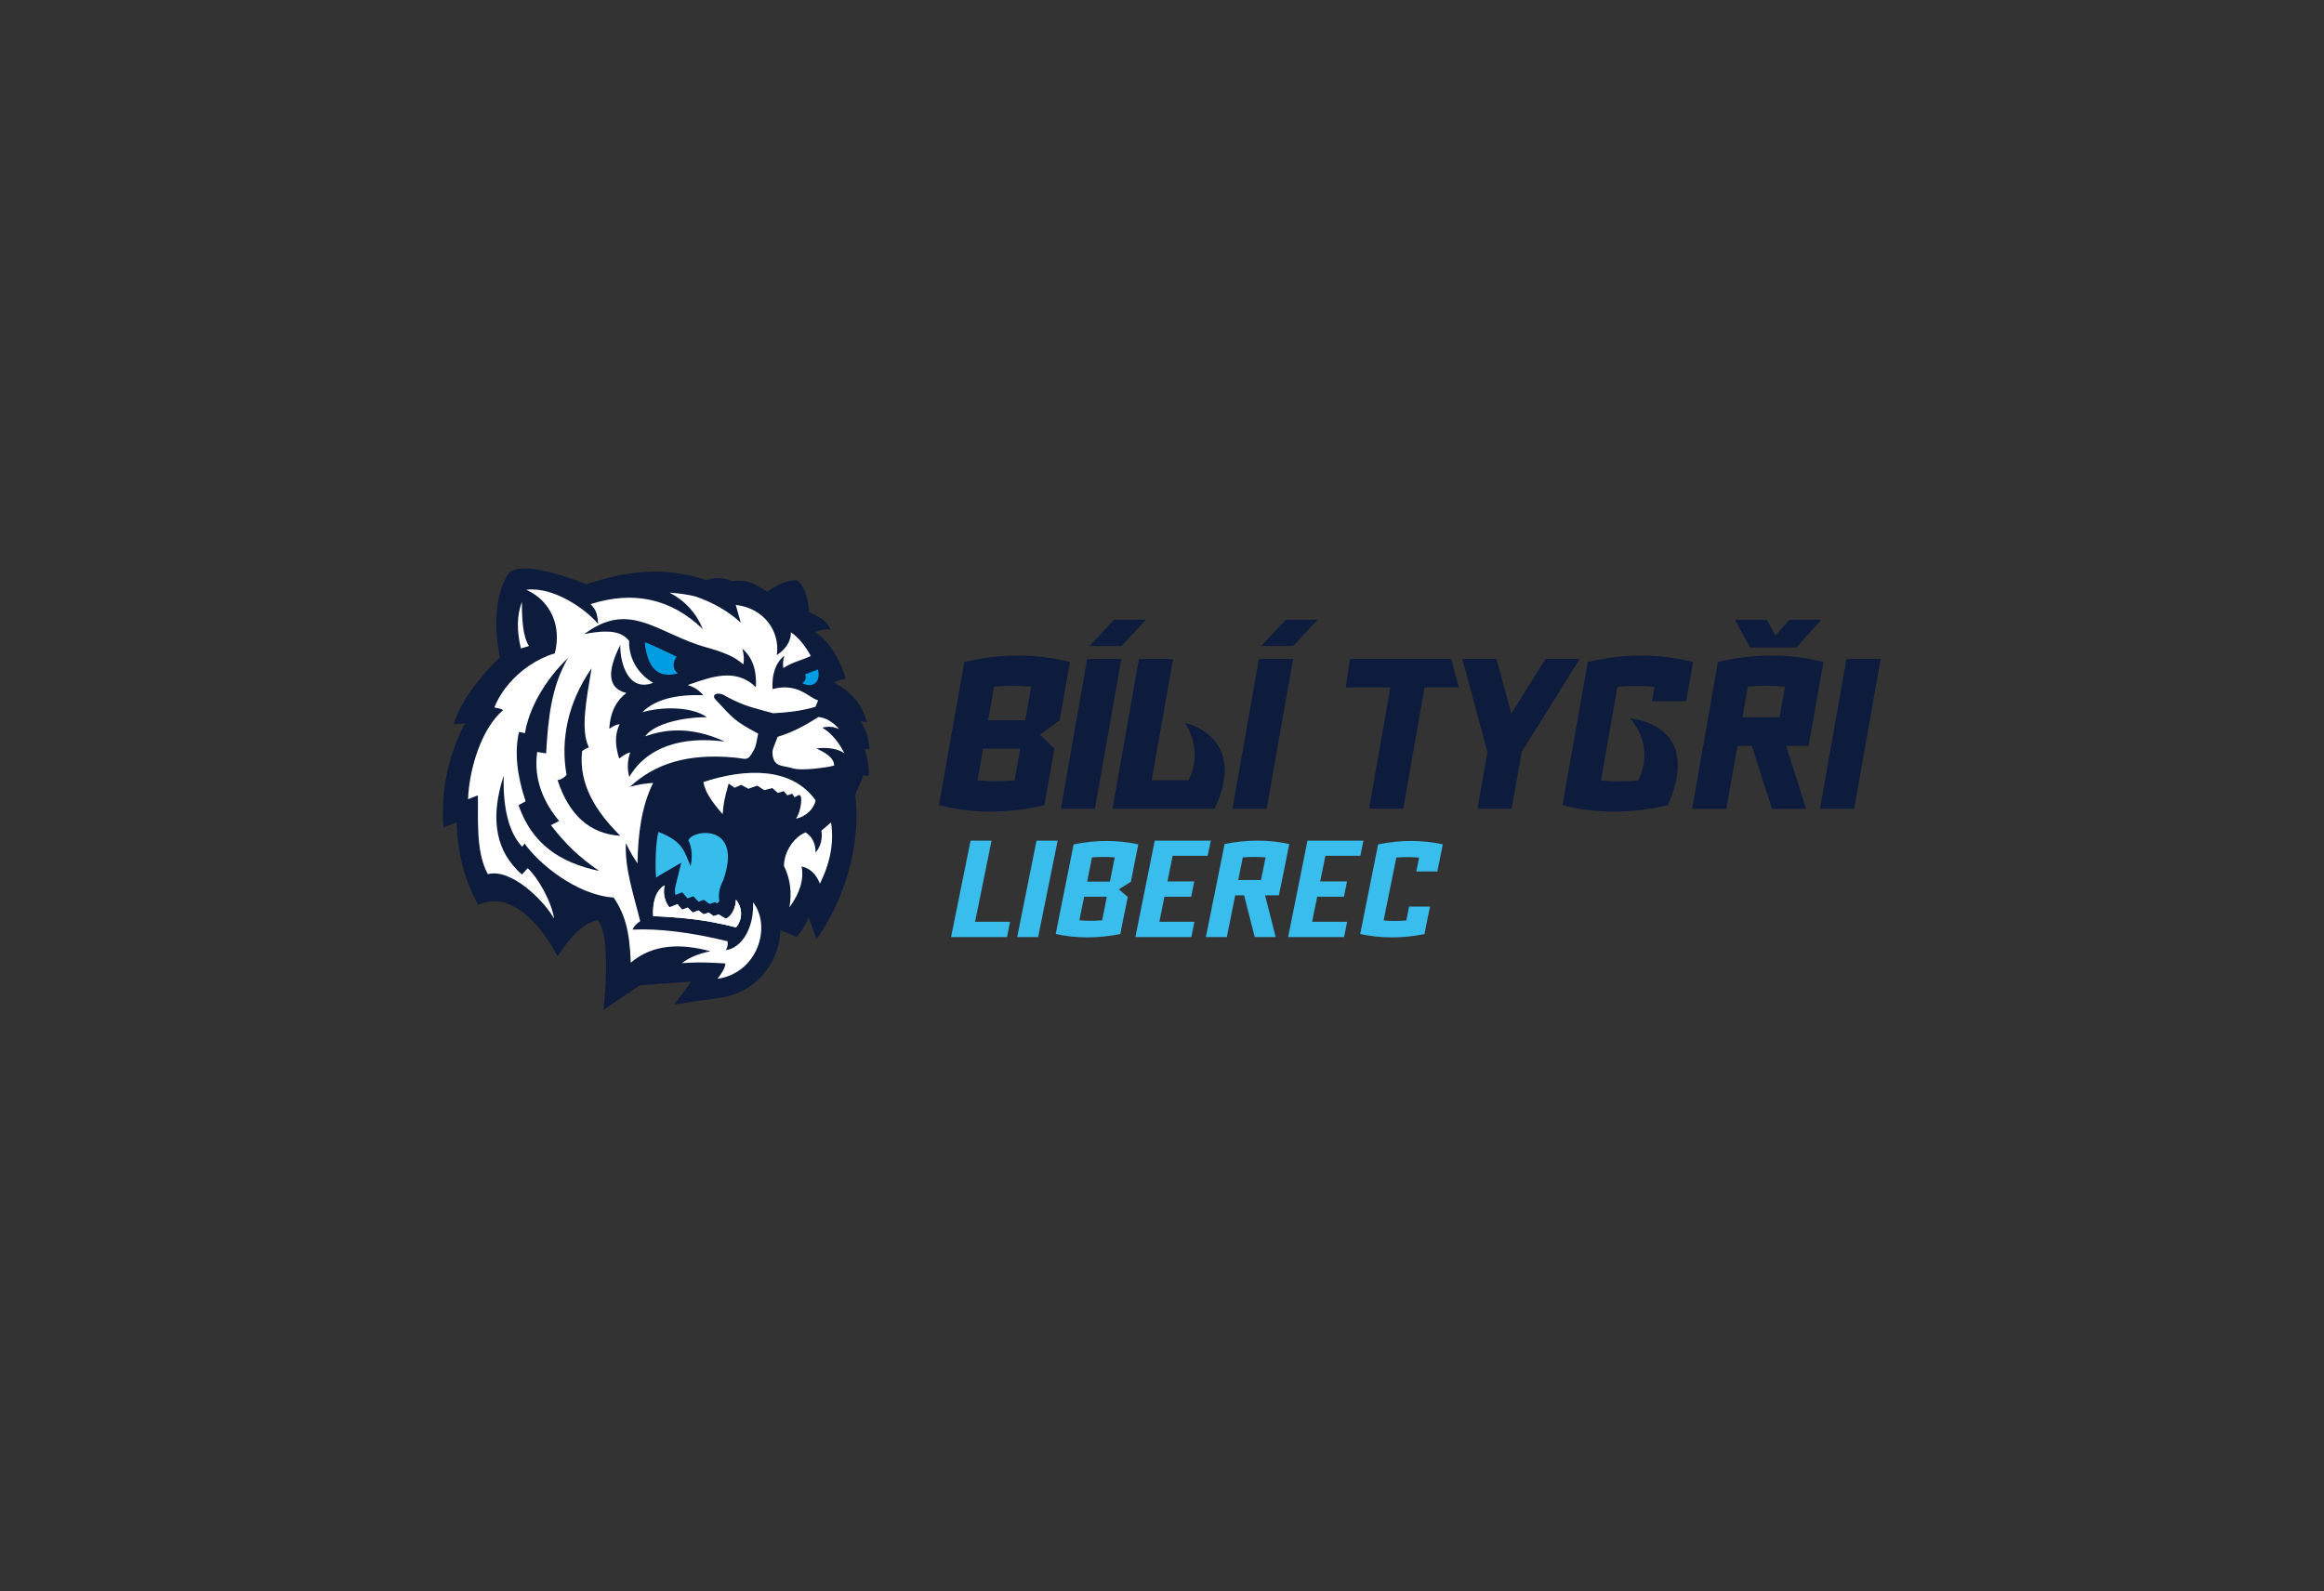 <?xml version="1.0" encoding="UTF-8"?>
<svg id="Vrstva_1" xmlns="http://www.w3.org/2000/svg" xmlns:xlink="http://www.w3.org/1999/xlink" version="1.1" viewBox="0 0 1441 987">
  <rect x="0" y="0" width="1441" height="987" fill="#333333" stroke="none"/>
  <!-- Generator: Adobe Illustrator 29.1.0, SVG Export Plug-In . SVG Version: 2.1.0 Build 142)  -->
  <defs>
    <clipPath id="clippath">
      <rect x="273.9" y="351.8" width="893.2" height="283.5" fill="none"/>
    </clipPath>
    <clipPath id="clippath-1">
      <rect x="273.9" y="351.8" width="893.2" height="283.5" fill="none"/>
    </clipPath>
    <clipPath id="clippath-2">
      <rect x="273.9" y="351.8" width="893.2" height="283.5" fill="none"/>
    </clipPath>
    <clipPath id="clippath-3">
      <rect x="273.9" y="351.8" width="893.2" height="283.5" fill="none"/>
    </clipPath>
    <clipPath id="clippath-4">
      <rect x="273.9" y="351.8" width="893.2" height="283.5" fill="none"/>
    </clipPath>
  </defs>
  <g>
    <g clip-path="url(#clippath)">
      <path d="M781.9,545.8h-14.1l2.8-14c4.8-.4,9.5-.4,14.1,0l-2.8,14ZM793,555.3l4.4-21.7,2-10.1c-6.4-1.4-12.9-2.1-19.6-2.1s-13.5.7-20.5,2.1l-2,10.1-9.6,47.6h13l5.2-25.9h5.5l6.6,25.9h13l-6.6-25.9h8.6Z" fill="#38bded"/>
    </g>
    <polygon points="626.3 571.7 604.6 571.7 614.8 521.4 601.8 521.4 589.7 581.2 624.4 581.2 626.3 571.7" fill="#38bded"/>
    <polygon points="655.8 521.4 642.7 521.4 630.7 581.2 643.7 581.2 655.8 521.4" fill="#38bded"/>
    <polygon points="740.6 571.7 718.9 571.7 722 556.2 738.6 556.2 740.5 546.7 723.9 546.7 727.1 530.8 748.8 530.8 750.8 521.4 716 521.4 704 581.2 738.7 581.2 740.6 571.7" fill="#38bded"/>
    <polygon points="835.3 571.7 813.6 571.7 816.7 556.2 833.3 556.2 835.2 546.7 818.6 546.7 821.8 530.8 843.5 530.8 845.4 521.4 810.7 521.4 798.7 581.2 833.4 581.2 835.3 571.7" fill="#38bded"/>
    <g clip-path="url(#clippath-1)">
      <path d="M672.2,556.2h14.1l-2.9,14.6c-4.8.4-9.5.4-14.1,0l2.9-14.6ZM691.2,531.8l-3,15h-14.1l3-15c4.8-.4,9.5-.4,14.1,0M694.7,579.1h0l2-10.1,2.6-12.7-5.6-4.7,7.5-4.7,2.6-13.1,2-10.1c-6.4-1.4-12.9-2.1-19.6-2.1s-13.5.7-20.5,2.1l-2,10.1-7.1,35.4-2,10.1c6.4,1.4,12.9,2.1,19.6,2.1s13.5-.7,20.5-2.1h0Z" fill="#38bded"/>
      <path d="M883.3,579.1l2-10.1,1.4-6.7h-13l-1.7,8.6c-4.8.4-9.5.4-14.1,0l7.9-39c4.8-.4,9.5-.4,14.1,0l-1.7,8.6h13l1.4-6.7,2-10.1c-6.4-1.4-12.9-2.1-19.6-2.1s-13.5.7-20.5,2.1l-2,10.1-7.1,35.4-2,10.1c6.4,1.4,12.9,2.1,19.6,2.1s13.5-.7,20.5-2.1h0Z" fill="#38bded"/>
      <path d="M296.5,561.2c-8.5-15.3-12.9-32.4-13.3-51.1,0,0-2.7,1-8.2,3.1-1.7-22.8,2.8-44.3,13.3-64.6,0,0-2.4.2-7.2.7,4.7-13.6,14.3-27.5,28.8-41.6-5.4-28.5.6-44,4.7-51,6-10.3,37.7,1.2,49.1,5.7,24-8.2,48.5-11.5,74.3-2.5,2.7-.9,5.3-1.4,8-1.3,2.7,0,5.4.7,8,1.8,4.4-.6,8.4-.2,12,1.1,1.3.5,8.8,4.6,9.7,5.6,8.5-6.6,16.9-7.8,18.6-7,2.7,1.2,7,8.9,7.2,19.4,8.3,4.4,10,4.4,13.6,11.1-3.5-.6-6.9.2-9.7,1.5,7.2,4.1,15.2,15.3,19.1,29.1-3.4.2-5.5,1-7.4,2.2,6,3.5,16.4,9.2,20.4,24.6-2.6-.5-4-.8-4-.8,3.5,5.4,5.4,11.2,5.6,17.6-1.9-.2-2.9-.3-2.9-.3,2,7,2.8,12.7,2.3,17-2.2-.5-3.3-.7-3.3-.7-1.3,3.9-2.7,7.4-4.4,10.6-.1.8-.3,1.4-.5,2,3.2,23.8-2.8,58.7-24,89.1-3.3-9-4.9-13.6-4.9-13.6-1.8,4.5-4.2,8.6-7.4,12.3-3.2-1.5-6.6-2.9-10.1-4.2-.1,4-.8,8-2,11.8l-2,5.1c-2.9,6.3-7.2,12.1-13.1,16.5-5.6,4.3-12.4,7.4-20.4,8.5l-28.3,4.1,10.5-14.1c-1.6,0-3.3.2-5.1.3l-26.8,1.9-22.5,15.3c1.8-15.7,3.5-48.6-3.7-55.8-10,2.4-17.3,11.5-24.8,22.5-8.9-16.8-27.5-41.7-49.1-31.9" fill="#0d1c3d" fill-rule="evenodd"/>
      <path d="M456.3,575.3c4.8-5.6,3.7-13,0-17.3,0,4.9-2.8,10.6-6.3,11.8l-4.4-2.6-3.1,1-3.1-2.2-3.1,1.1-3.2-2.4-3.6,1.3-3-3.1-3.5,1.3-3-3.4-4.9,2c-2.6-3.1-4.3-8.1-3-13.7-6.7,3.9-7.5,13.4-7.1,19.1,19.6,1,32.4,2.2,51.4,7" fill="#fff" fill-rule="evenodd"/>
      <path d="M406.8,544.3c-.7-6.9-.2-23.1,1.5-28.3,15.6,6,16,12.4,19.9,21.2,1.3-6.4.8-11.7-1.4-16,2.6-6.9,34.2-10.7,21.6,24.9-2.8,5.2-2.9,9.2-2.4,12.8-.4.5-.9,1-1.3,1.5h0s-1.3-.9-1.3-.9l-3.4,1.2-3.6-2.6-3.2,1.2-3.3-3.4-3.6,1.3-3.3-3.8-4.2,1.7v-.2c-.4-1.6-.4-3.3,0-5.1l3.6-14.7-13.1,7.6c-.9.5-1.7,1.1-2.5,1.7" fill="#37bdec" fill-rule="evenodd"/>
      <path d="M492.5,476.7c4.6,1.5,21.6-.8,24.7-1.9,0-5-5.8-8.1-11-10.6,6.6-.8,13.1,0,17.4,3-3.3-6.4-7.9-12.5-13.8-15.9,4.3-1,6.9-.5,10.4.8-3.9-4.4-8.1-6.9-12.7-7.4-8.2,5.2-15.7,9.4-25.3,12.3-2.3,6.3-3.7,7.8-3.1,11.6,1.2,7.5,6.3,5.9,13.4,8.2h0ZM449.1,459.8c-21.9-10-38.1-7-49.1-3.1,6-8.3,24.7-11.9,38.3-11.9-10.1-7-29-6.4-40.1-3,8-8,20.9-11.2,37.9-10.6-2.7-3.2-6-5.2-9.7-6.3,14.3-5,29.9-11,42.3,1.4.6-10.7-2.2-18.7-8.4-23.9,1,3.6,1.2,6.9.6,9.7-2.8-2.5-5.9-4.4-8.8-5.7-10.8-4.8-14.7-4.1-28.7-10.1-21.6-9.1-37.5-20.8-61.1-3,19.7-4,24.6.5,27.8,4.2-.4,9.3,4.4,20,14.9,26-15.1,5.8-20.5-11.4-20.4-23.4-8.7,17.1-7.4,27,3.8,29.7-5.9,4.4-10,11.5-10.6,22.2,2.1-1.4,4.1-2.6,6.4-2.8-3.5,7.4-2.4,14.2-.3,21.3,2.7-2,4.7-3.4,6.9-3.8-1.5,3.7-2.2,9.9-.6,15.2,10.7-18.4,32.3-25.4,58.8-22h0ZM502.8,407c-3.4-6.4-8.1-12.1-12.4-14.8.1,4.6-2.4,10-8.7,14.1,2.1-15.6-8.8-29.3-25.5-31.1,0,0,1,3.7,3.1,11-7.7-7.1-17-12.4-27.9-16.2-4.5-1.2-10.1-2-16.2-2.4,9.6,5,16.5,12.6,20.6,22.6-19.7-18.9-42.9-24-69.6-15.5,3.4,3.7,4.1,5.5,4.7,12.3-8-9.5-27.9-23.3-44.6-21.2,15.2,6.8,22.2,22.7,17.6,39.8,3.4,0,4.8.2,8.6,2-11,18.6-12.6,38.7-13.9,59.7-3.6-.6-5.5-.9-5.5-.9-2.7,18.4,5.5,33.2,13.6,42.8-3.4,1.7-5.1,2.6-5.1,2.6,9.2,11.9,17,19.4,29.9,28.4-24.4-5.2-41.6-16.7-50-40.8,3-1.6,4.4-2.4,4.4-2.4-5.5-16.5-6.9-30.8-4.1-43,2.5.5,3.8.7,3.8.7-.2-14.8,2.1-28.3,7-40.3h.3c0-.1.3-.2.3-.2h.3c0-.1.3-.2.3-.2h.3c0-.1,0-.1,0-.1-14,5-20.2,11.2-27.4,25,3.2.3,5.3,1.5,5.3,1.5-13,11-21,35.4-21.8,55.3,4.1-1.6,6.1-2.4,6.1-2.4.3,14.4-1.4,35.2,6.2,48.9,14.1-3.8,34.3,15.7,41.1,27.6-1.8-11.1-10.2-25.6-16.4-31.3-1,.9-2.2,2.6-3.5,3.9-1.3-1-2.6-2.2-3.8-3.6-13-13.8-15.6-33-7.6-57.7-.5,20.9,3.4,35.5,11.5,44.1.5-.7,1-1.4,1.5-2,8.6,12.4,32.3,32,55.2,33.5,7,10.4,9.9,20.7,10.6,40.4,13.7-11.7,31.2-12,49.4-7.1-8.4,1.7-14,4.5-17.7,7.4,5.6-.4,11.4-.6,17.8-.3,3,.1,6.1.3,9.2.5-.3,2.5-1.4,4.9-4.9,9.5,24.7-3.6,33.8-32.2,22-47.5.8,15.9-7,28.4-16.8,29.7,1.7-3.2,1-4.8,1-5.5-23-5.6-42.6-8-58.9-7.2.8-2,2.4-3.7,4.7-5.2v-.2c-4.1-17-9.6-32.1-8.8-48.3,2.3,5.1,4.9,9.3,7.2,12.6.2-17.7,2.5-35.7,9.7-49.9-5,.3-9.8,1.1-14.4,2.4,15.6-14.3,35.5-20.9,65.1-18.1,7.2.7,7.7,2.6,11.6-4.4,1.5-2.7,1.6-4.6,2.8-10.5-14.9-7.9-15.4-9.3-26.9-21.6-2.2-3.8,4-4,6.9-1.5,12.3,6.4,15.4,6.6,29.3,10.5,9.8-.6,17.2-1.4,26.2-4l1.7-4c-5.8-1.5-12.4-11.2-28.3-7h0s0,0,0,0c-.5-9.3,1.9-16.2,7.3-20.7-.8,2.8-1,5.4-.6,7.7,5.1-3.6,12.2-5.1,17.1-7.6" fill="#fff" fill-rule="evenodd"/>
      <path d="M436,485.1c26.2-8.7,55-9.5,69.7,11.3-.7,4.8-5.9,10.3-12.2,11.3,3.1-3.7,4.9-16.2,1.4-14.4l-2.2,1.2-1.5-2.2-3.1,1-2.1-2.6-3.7,1.1-3.4-3-5,1.3-4.3-2.8-5.6,1.9-4.4-2.4-4.1,1.8-3.7-2.6-1.2,4.4c-.6,2.3-1.1,4.4-1.6,6.8-.4,2.4-.7,5-.9,7.8-3.6-4.1-6.4-7.7-8.4-11-1.8-3-3-5.9-3.6-8.9" fill="#fff" fill-rule="evenodd"/>
      <path d="M327.9,400.7c-5.9,1.8-4.9,1.5-4.9,1.5-2.7-11.1-2.5-20.7.6-28.9,0,11.5.7,21.7,4.4,27.4" fill="#fff" fill-rule="evenodd"/>
      <path d="M515.3,510.1l-6,5.1c.8,5.2-.4,9.7-3.6,13.6,0-5.7-2.1-9.9-6.2-12.5-7.5,3-13.4,12.3-13.4,20.8,3.9,7.9,5,16.4,3.4,25.7,6.6-9.1,9.1-17.6,7.5-25.4,5.2,1.1,9,4.6,11.4,10.7,6.5-13.1,8.8-25.8,6.9-37.9" fill="#fff" fill-rule="evenodd"/>
      <path d="M456.3,575.3c4.8-5.6,3.7-13,0-17.3,0,4.9-2.8,10.6-6.3,11.8l-4.4-2.6-3.1,1-3.1-2.2-3.1,1.1-3.2-2.4-3.6,1.3-3-3.1-3.5,1.3-3-3.4-4.9,2c-2.6-3.1-4.3-8.1-3-13.7-6.7,3.9-7.5,13.4-7.1,19.1,19.6,1,32.4,2.2,51.4,7" fill="#fff" fill-rule="evenodd"/>
      <path d="M345.7,483.8c7.1,21.8,20.1,33.4,38.9,34.6-15.2-15.2-25.8-31.8-23.7-52.4,0,0,1.4-1.5,4.2-2.4-5.1-10.9-1.8-28.1,1.7-49.1-14.7,21.1-19.4,44.4-15.5,66.2-3.3,3.3-5.6,3.1-5.6,3.1" fill="#0d1c3d" fill-rule="evenodd"/>
      <path d="M399.8,398.4c1.6,16.2,8.5,22.7,20.6,19.2-1.1-.7-2-1.8-2.4-3.2-.7-2.3,0-5,1.6-7.1-9.7-4.7-16.3-7.7-19.8-9" fill="#009de2" fill-rule="evenodd"/>
      <path d="M507.2,415.2c2,8.4-3.9,11.9-9.9,8.4.7-.2,1.3-.7,1.7-1.4.7-1.2.7-2.7.2-4,3.9-1.4,0,0,8-3" fill="#009de2" fill-rule="evenodd"/>
      <path d="M306.6,438.7c9.3-1.9,15.6,3.4,18.9,15.9,3.4-20.2,18.3-40.5,32.8-51.7-26.1.7-45.8,20.2-51.7,35.8" fill="#fff" fill-rule="evenodd"/>
    </g>
    <polygon points="937.1 442.6 927.9 408.7 906.7 408.7 922.3 466.5 916.1 501.6 937.3 501.6 943.5 466.5 979.5 408.7 958.3 408.7 937.1 442.6" fill="#0d1c3d"/>
    <polygon points="837.1 408.7 837.1 408.7 834.4 426.4 862.1 426.4 848.9 501.6 870.1 501.6 883.3 426.4 904.6 426.4 899.8 408.7 837.1 408.7" fill="#0d1c3d"/>
    <g clip-path="url(#clippath-2)">
      <path d="M1103.4,444.9h-23l3.4-19c7.8-.7,15.4-.7,23,0l-3.4,19ZM1121.4,462.6l5.9-33.2,3.3-18.8c-10.4-2.7-21.1-4-32-4s-22,1.3-33.4,4l-3.3,18.8-12.7,72.3h21.2l6.9-39h9l12.4,39h21.2l-12.4-39h13.9Z" fill="#0d1c3d"/>
    </g>
    <polygon points="657.8 501.6 678.9 501.6 695.3 408.7 674.1 408.7 657.8 501.6" fill="#0d1c3d"/>
    <polygon points="764.2 501.6 785.4 501.6 801.8 408.7 780.6 408.7 764.2 501.6" fill="#0d1c3d"/>
    <polygon points="1144.9 408.7 1128.5 501.6 1149.7 501.6 1166.1 408.7 1144.9 408.7" fill="#0d1c3d"/>
    <g clip-path="url(#clippath-3)">
      <path d="M635.7,446.7h-23l3.7-20.8c7.8-.7,15.4-.7,23,0l-3.7,20.8ZM629.1,484c-7.8.7-15.4.7-23,0l3.5-19.6h23l-3.5,19.6ZM631.3,406.6c-10.9,0-22,1.3-33.4,4l-15.7,88.8c10.4,2.6,21.1,4,32,4s22-1.3,33.4-4l3.3-18.8,2.9-16.2-9-8.8,12.2-8.8,3.1-17.4,3.3-18.8c-10.4-2.7-21.1-4-32-4h0Z" fill="#0d1c3d"/>
    </g>
    <polygon points="710.5 384.4 690.7 384.4 675.6 400.7 695.4 400.7 710.5 384.4" fill="#0d1c3d"/>
    <polygon points="782 400.7 801.8 400.7 817 384.4 797.2 384.4 782 400.7" fill="#0d1c3d"/>
    <polygon points="1097.2 401.6 1101.8 401.6 1113.9 401.6 1129.3 384.4 1109.5 384.4 1100.8 394.2 1095.6 384.4 1075.8 384.4 1085.1 401.6 1097.2 401.6" fill="#0d1c3d"/>
    <g clip-path="url(#clippath-4)">
      <path d="M1017.9,406.6c-10.9,0-22,1.3-33.4,4l-15.7,88.8c10.4,2.6,21.1,4,32,4s22-1.3,33.4-4h0c5.9-13.6,7.1-23.7,5.5-31.3h0c0,0,0,0,0,0-4.3-20.9-28.9-22.5-28.9-22.5,16.4,19.2,4.9,38.5,4.9,38.5-7.8.7-15.4.7-23,0l10.2-58.1c7.8-.7,15.4-.7,23,0l-1.6,8.9h21.2l4.3-24.3c-10.4-2.6-21.1-4-32-4h0Z" fill="#0d1c3d"/>
      <path d="M734.8,448.3c11.9,19.4,2.4,35.2,2,35.6h-22.7l13.3-75.2h-21.2l-16.4,92.9h63.3c21.4-45-18.4-53.3-18.4-53.3h0Z" fill="#0d1c3d"/>
    </g>
  </g>
  <rect width="1441" height="987" fill="none"/>
</svg>